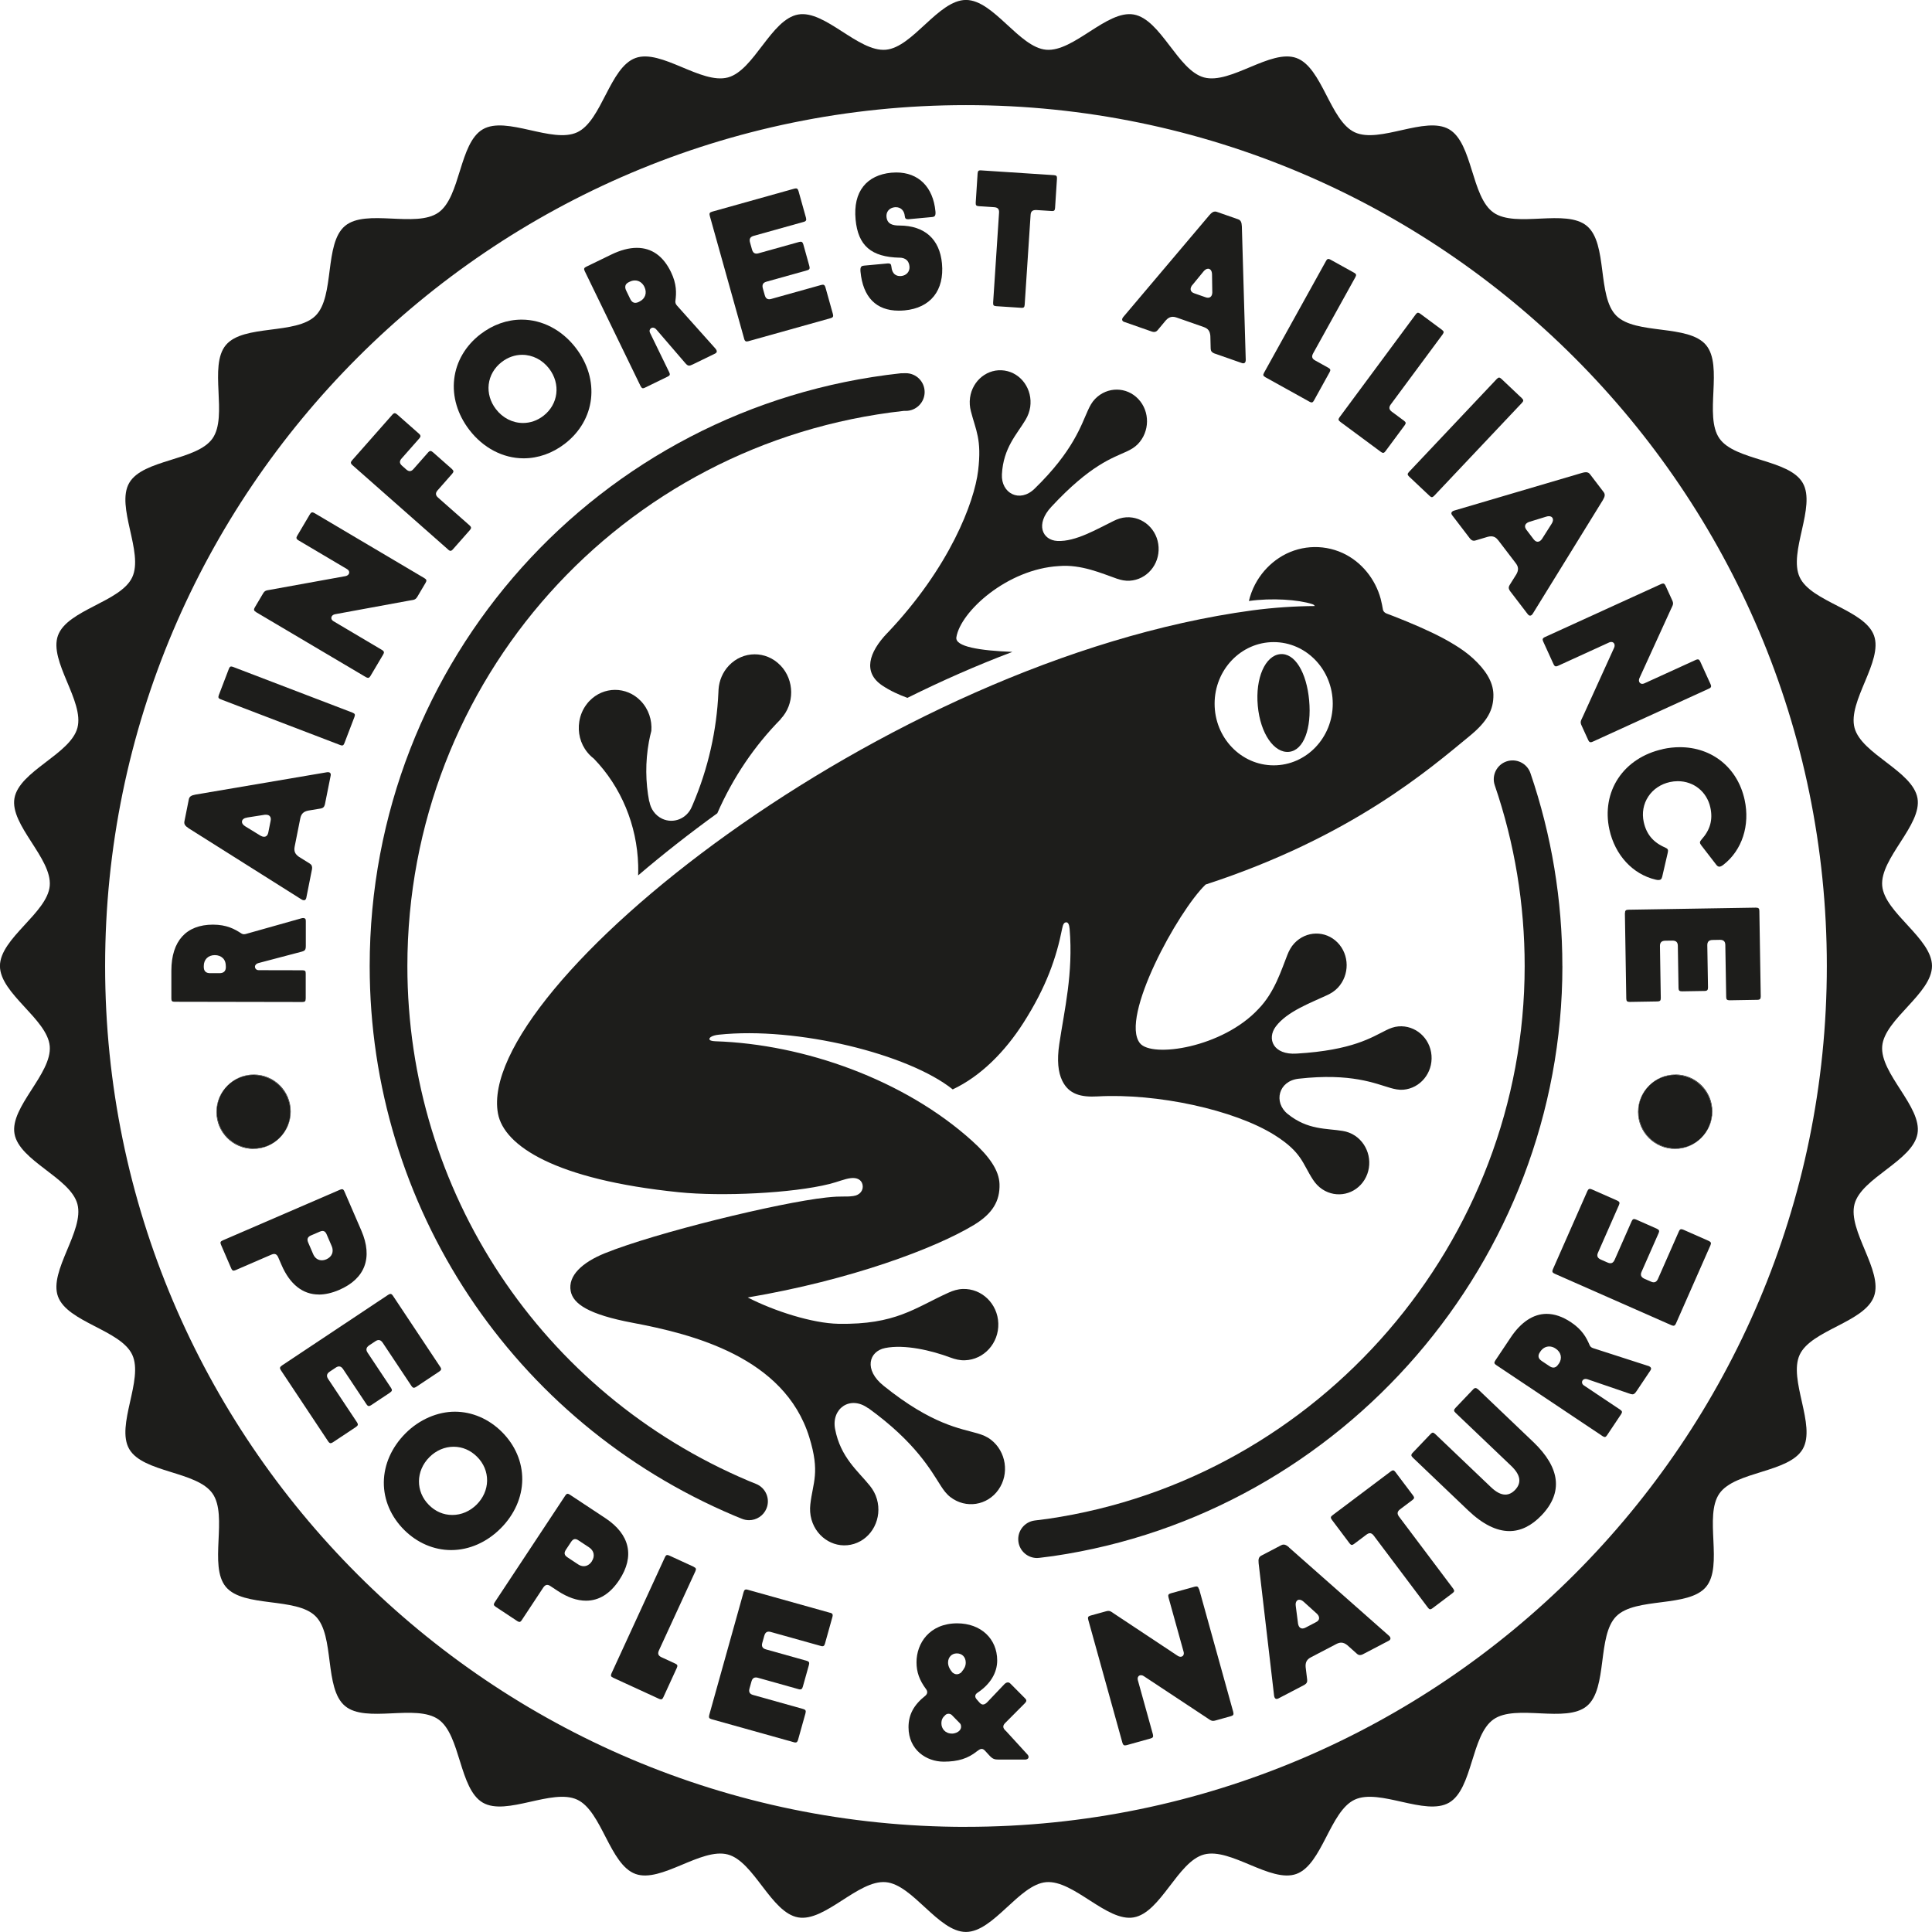 <?xml version="1.0" encoding="UTF-8"?><svg id="Layer_2" xmlns="http://www.w3.org/2000/svg" viewBox="0 0 418.29 418.29"><defs><style>.cls-1{fill:#1d1d1b;stroke-width:0px;}</style></defs><g id="Layer_1-2"><path class="cls-1" d="M418.29,209.14c0-5.99-10.27-11.5-10.78-17.36-.51-5.96,8.65-13.15,7.64-18.96-1.03-5.89-12.1-9.53-13.63-15.23-1.54-5.76,6.23-14.44,4.21-20-2.04-5.6-13.58-7.25-16.08-12.61-2.52-5.4,3.62-15.3.65-20.43-2.98-5.15-14.63-4.76-18.03-9.62-3.41-4.87.91-15.69-2.91-20.23-3.82-4.55-15.22-2.15-19.42-6.35-4.2-4.2-1.8-15.6-6.36-19.42-4.54-3.82-15.36.51-20.23-2.91-4.85-3.41-4.47-15.05-9.62-18.03-5.13-2.97-15.03,3.17-20.43.65-5.36-2.51-7.01-14.04-12.61-16.08-5.56-2.02-14.23,5.75-20,4.21-5.7-1.53-9.34-12.59-15.23-13.63-5.81-1.02-13,8.15-18.96,7.63-5.86-.51-11.37-10.78-17.36-10.78s-11.5,10.27-17.36,10.78c-5.96.52-13.15-8.65-18.96-7.63-5.89,1.03-9.53,12.1-15.23,13.63-5.77,1.54-14.45-6.23-20-4.21-5.61,2.04-7.26,13.58-12.62,16.08-5.4,2.52-15.3-3.62-20.43-.65-5.15,2.98-4.77,14.62-9.62,18.03-4.86,3.41-15.68-.91-20.23,2.9-4.55,3.82-2.16,15.23-6.36,19.42-4.2,4.2-15.6,1.81-19.42,6.36-3.82,4.54.51,15.36-2.9,20.23-3.41,4.85-15.05,4.47-18.03,9.62-2.97,5.13,3.17,15.03.65,20.43-2.5,5.36-14.04,7.01-16.08,12.61-2.02,5.56,5.75,14.23,4.21,20-1.52,5.7-12.59,9.34-13.63,15.23-1.02,5.81,8.15,13,7.64,18.96-.51,5.87-10.78,11.37-10.78,17.36s10.27,11.5,10.78,17.36c.51,5.97-8.65,13.15-7.63,18.96,1.03,5.89,12.1,9.53,13.62,15.23,1.54,5.77-6.23,14.45-4.21,20,2.04,5.6,13.58,7.25,16.08,12.62,2.52,5.39-3.62,15.3-.65,20.42,2.98,5.15,14.63,4.77,18.03,9.62,3.41,4.87-.91,15.68,2.9,20.23,3.82,4.55,15.23,2.15,19.42,6.35,4.2,4.2,1.8,15.6,6.36,19.42,4.54,3.82,15.36-.51,20.23,2.91,4.85,3.4,4.47,15.05,9.62,18.03,5.13,2.97,15.03-3.17,20.43-.65,5.36,2.5,7.01,14.04,12.61,16.08,5.56,2.02,14.23-5.75,20-4.21,5.7,1.53,9.35,12.6,15.23,13.62,5.81,1.02,12.99-8.15,18.96-7.63,5.87.51,11.37,10.78,17.36,10.78s11.5-10.27,17.36-10.78c5.97-.51,13.15,8.65,18.96,7.63,5.89-1.03,9.53-12.1,15.23-13.62,5.77-1.54,14.44,6.23,20,4.21,5.6-2.04,7.25-13.58,12.62-16.08,5.4-2.52,15.3,3.62,20.43.65,5.15-2.98,4.76-14.63,9.62-18.03,4.87-3.42,15.68.91,20.23-2.9,4.55-3.82,2.16-15.23,6.36-19.43,4.2-4.2,15.6-1.81,19.42-6.35,3.82-4.54-.51-15.36,2.91-20.23,3.41-4.85,15.05-4.47,18.03-9.62,2.97-5.13-3.17-15.03-.65-20.43,2.5-5.36,14.04-7.01,16.08-12.62,2.02-5.55-5.75-14.23-4.21-20,1.53-5.7,12.6-9.34,13.63-15.23,1.02-5.81-8.15-12.99-7.64-18.96.51-5.86,10.78-11.37,10.78-17.36ZM209.14,395.53c-102.77,0-186.38-83.61-186.38-186.38S106.38,22.76,209.14,22.76s186.38,83.61,186.38,186.38-83.61,186.38-186.38,186.38Z"/><path class="cls-1" d="M362.73,232.65c-2.22,0-4.22.9-5.67,2.36,1.44-1.41,3.41-2.29,5.59-2.29,4.42,0,8,3.58,8,8,0,2.2-.89,4.19-2.33,5.64,1.49-1.45,2.41-3.47,2.41-5.72,0-4.42-3.58-8-8-8Z"/><path class="cls-1" d="M62.86,240.73c0,2.2-.89,4.19-2.33,5.64,1.49-1.45,2.41-3.47,2.41-5.72,0-4.42-3.58-8-8-8-2.22,0-4.22.9-5.67,2.36,1.44-1.41,3.41-2.29,5.59-2.29,4.42,0,8,3.58,8,8Z"/><path class="cls-1" d="M168.95,144.05c-3.09-3.2-8.07-3.18-11.13.04-1.37,1.44-2.12,3.29-2.25,5.17-.01.21-.02.43-.03.64-.37,8.18-2.18,16.42-5.57,24.34-.07.16-.13.32-.21.48h0c-1.09,2.54-3.95,3.68-6.38,2.55-1.52-.71-2.51-2.14-2.78-3.73h-.04c-.81-4.19-.86-8.58-.07-12.93.15-.79.32-1.59.53-2.37.18-2.33-.59-4.72-2.3-6.49-3.09-3.2-8.07-3.18-11.13.04-.2.2-.38.42-.55.65-.87,1.12-1.41,2.43-1.62,3.79-.37,2.31.2,4.75,1.73,6.63.15.2.32.37.49.56.3.31.6.58.93.83,5.93,6.12,9.35,14.43,9.6,23.07.02.73.01,1.47-.01,2.21,5.26-4.49,11-9.01,17.14-13.45,3.44-7.85,8.13-14.69,13.73-20.37l-.02-.03c3.07-3.22,3.04-8.42-.04-11.62Z"/><path class="cls-1" d="M192.1,137.06c-4.07,4.25-5.28,8.55-1.08,11.36,1.72,1.15,3.55,1.98,5.44,2.67,7.43-3.69,15.04-7.05,22.73-9.95-7.06-.28-12.45-1.13-12.13-3.16.88-5.55,10.99-14.77,22.18-15.42,4.88-.42,9.36,1.62,12.58,2.73.87.3,1.79.5,2.77.44,3.67-.22,6.47-3.47,6.25-7.27-.21-3.8-3.36-6.68-7.02-6.46-.98.06-1.87.37-2.7.78-3.53,1.71-8.22,4.54-12.19,4.34-3.26-.16-4.83-3.63-1.3-7.4,8.48-9.12,13.25-10.55,16.33-11.98.84-.39,1.67-.86,2.37-1.57,2.62-2.69,2.68-7.06.13-9.77-2.55-2.71-6.74-2.73-9.36-.04-.7.72-1.15,1.58-1.54,2.44-1.46,3.18-3.17,8.85-11.58,17.02-3.22,3.13-7.27.98-7.06-3.12.3-5.8,3.3-8.72,5.15-11.86.48-.82.83-1.73.98-2.74.53-3.8-1.94-7.32-5.55-7.87-3.6-.55-6.95,2.07-7.48,5.87-.14,1.01-.06,2,.18,2.92,1.06,4.17,2.39,6.05,1.57,12.89-.82,6.83-6.18,20.96-19.65,35.14Z"/><path class="cls-1" d="M279.08,162.78c3.2-.33,4.91-5.1,4.36-11.14-.55-6.04-3.1-10.34-6.3-10.01-3.2.33-5.38,5.15-4.82,11.19.55,6.04,3.57,10.29,6.77,9.96Z"/><path class="cls-1" d="M187.97,304.85c10.3,7.44,13.6,13.55,15.72,16.84.57.89,1.21,1.78,2.09,2.45,3.33,2.55,7.98,1.83,10.39-1.61,2.42-3.44,1.68-8.29-1.65-10.84-.88-.68-1.88-1.06-2.87-1.35-3.63-1.07-9.8-1.83-20.32-10.29-4.38-3.49-3.2-7.48.29-8.19,4.25-.86,10.08.53,14.19,2.07.97.36,2,.62,3.1.58,4.12-.14,7.36-3.7,7.23-7.97-.13-4.27-3.58-7.61-7.7-7.47-1.1.04-2.11.36-3.06.79-7.38,3.34-11.46,6.97-23.85,6.75-5.66-.1-13.95-2.77-19.64-5.7,22.3-3.77,40.59-10.63,49-15.72,4.02-2.44,5.63-5.2,5.51-8.84-.1-2.93-2.14-5.92-5.93-9.34-14.71-13.27-36.4-20.94-55.57-21.57-.91-.03-1.29-.21-1.31-.48-.02-.34.62-.79,2-.94,16.97-1.81,41.11,4.18,50.68,11.84,6.07-2.85,11.32-8.17,15.3-14.4,5-7.83,7.16-14.19,8.39-20.41.19-.97.43-1.32.84-1.36.45-.05.7.48.78,1.41.8,9.69-1.12,17.42-2.24,24.95-.53,3.55-.24,6.12.63,7.91,1.44,2.98,4.08,3.62,7.65,3.42,12.83-.72,29.62,2.89,38.35,8.38,5.94,3.75,5.98,6.11,8.31,9.67.52.79,1.17,1.5,2,2.05,3.1,2.06,7.19,1.14,9.15-2.06,1.96-3.21,1.03-7.47-2.07-9.54-.83-.55-1.72-.87-2.63-1.02-3.48-.6-7.56-.14-11.95-3.69-3.1-2.51-2.01-7.12,2.37-7.62,11.42-1.29,16.64,1.07,19.9,2,.88.25,1.8.46,2.78.38,3.66-.31,6.39-3.62,6.1-7.41-.29-3.79-3.5-6.6-7.16-6.3-.97.08-1.86.43-2.68.84-3.05,1.49-7.2,4.33-19.36,5.05-5.04.33-6.52-3.18-4.51-5.87,2.45-3.26,7.57-5.12,11.11-6.78.84-.39,1.65-.89,2.33-1.62,2.56-2.75,2.53-7.12-.08-9.78-2.61-2.65-6.79-2.57-9.36.18-.68.73-1.14,1.59-1.49,2.48-1.3,3.26-2.77,8.14-6.26,11.72-7.79,8.4-23.09,10.66-25.67,7.42-4.41-5.54,8.24-28.61,14.22-34.35,31.68-10.33,48.59-25.12,57.13-32.13,3.88-3.18,5.23-5.69,5.18-9.01-.05-2.87-1.82-5.43-4.41-7.82-1.22-1.12-2.58-2.08-3.99-2.94-1.6-.99-3.27-1.86-4.96-2.67-1.8-.86-3.62-1.65-5.46-2.41-.94-.39-1.88-.76-2.82-1.13-.47-.18-.94-.36-1.42-.54-.34-.13-.63-.31-.79-.67-.04-.09-.07-.18-.08-.28-.09-.57-.25-1.34-.45-2.15,0-.02,0-.04-.01-.06-1.18-4.39-4.24-8.12-8.24-9.96-4.45-2.04-9.67-1.66-13.78,1.05-1.89,1.24-3.51,2.92-4.71,4.89-.68,1.11-1.21,2.32-1.59,3.58-.08.28-.16.57-.23.86,4.93-.7,10.75-.3,13.73.68.3.1.47.25.53.41-4.24.03-8.84.32-13.51.94-80.13,10.86-168.29,81.92-163.33,108.92,1.29,7.01,12.39,14.33,39.19,17.06,9.21.94,24.47.24,32.59-1.79,1.89-.47,3.24-1.11,4.65-1.27,1.23-.14,2.27.3,2.51,1.43.24,1.18-.54,2.26-2.01,2.45-1.97.26-2.17-.08-5.85.32-10.25,1.11-36.93,7.62-47.92,12.06-4.87,1.97-8.05,4.84-7.41,8.21.53,2.76,3.88,5.06,13.44,6.86,12.95,2.44,32.81,7.42,38.2,24.72,2.4,7.74.78,9.78.24,14.59-.12,1.07-.06,2.18.25,3.28,1.18,4.13,5.3,6.49,9.22,5.27,3.92-1.22,6.13-5.55,4.95-9.68-.31-1.1-.85-2.06-1.51-2.88-2.54-3.18-6.37-6.11-7.55-12.31-.84-4.38,3.21-7.36,7.15-4.51ZM275.76,139.02c7.06,0,12.79,5.97,12.79,13.34s-5.73,13.34-12.79,13.34-12.79-5.97-12.79-13.34,5.73-13.34,12.79-13.34Z"/><path class="cls-1" d="M196.11,88.96c2.25,0,4.08-1.83,4.08-4.08s-1.82-4.08-4.08-4.08l-1.1.02c-65.54,7.14-114.97,62.31-114.97,128.34,0,52,30.95,98.7,78.91,118.98l1.69.69c.5.2,1.02.3,1.53.3,1.61,0,3.14-.96,3.78-2.54.85-2.09-.16-4.46-2.25-5.31l-1.63-.66c-44.88-18.98-73.87-62.73-73.87-111.45,0-61.78,46.19-113.42,107.48-120.21h.43Z"/><path class="cls-1" d="M338.26,209.17c0-14.31-2.33-28.36-6.91-41.78-.73-2.13-3.05-3.26-5.18-2.54-2.13.73-3.27,3.05-2.54,5.18,4.3,12.57,6.47,25.73,6.47,39.14,0,59.6-44.39,111.04-103.19,119.66l-2.9.37c-2.23.29-3.81,2.33-3.52,4.56.26,2.06,2.02,3.56,4.04,3.56.17,0,.35-.01.53-.04l2.97-.38c62.85-9.21,110.24-64.12,110.24-127.74Z"/><path class="cls-1" d="M354.73,240.66c0-2.2.89-4.19,2.33-5.64-1.49,1.45-2.41,3.47-2.41,5.72,0,4.42,3.58,8,8,8,2.22,0,4.22-.9,5.67-2.36-1.44,1.41-3.41,2.29-5.59,2.29-4.42,0-8-3.58-8-8Z"/><path class="cls-1" d="M362.65,232.73c-2.18,0-4.15.88-5.59,2.29-1.44,1.45-2.33,3.44-2.33,5.64,0,4.42,3.58,8,8,8,2.18,0,4.15-.88,5.59-2.29,1.44-1.45,2.33-3.44,2.33-5.64,0-4.42-3.58-8-8-8Z"/><path class="cls-1" d="M54.86,248.73c2.22,0,4.22-.9,5.67-2.36-1.44,1.41-3.41,2.29-5.59,2.29-4.42,0-8-3.58-8-8,0-2.2.89-4.19,2.33-5.64-1.49,1.45-2.41,3.47-2.41,5.72,0,4.42,3.58,8,8,8Z"/><path class="cls-1" d="M54.94,248.66c2.18,0,4.15-.88,5.59-2.29,1.44-1.45,2.33-3.44,2.33-5.64,0-4.42-3.58-8-8-8-2.18,0-4.15.88-5.59,2.29-1.44,1.45-2.33,3.44-2.33,5.64,0,4.42,3.58,8,8,8Z"/><path class="cls-1" d="M69.03,280.28c1.37,0,2.85-.34,4.41-1.01,5.62-2.43,7.32-6.98,4.8-12.83l-3.67-8.48c-.19-.43-.35-.49-.51-.49-.11,0-.26.04-.44.11l-25.39,10.97c-.26.11-.41.23-.47.37-.05.13-.02.32.09.58l2.21,5.11c.19.43.36.49.51.49.11,0,.26-.04.44-.11l7.74-3.35c.23-.1.43-.15.6-.15.51,0,.75.42.89.74l.72,1.66c1.8,4.17,4.59,6.38,8.06,6.38ZM67.33,267.48l1.9-.82c.23-.1.43-.15.6-.15.51,0,.76.42.89.74l1.1,2.55c.24.56.27,1.15.07,1.66-.21.52-.63.92-1.22,1.18-.34.15-.68.22-1,.22-.82,0-1.5-.48-1.86-1.32l-1.1-2.56c-.3-.71-.1-1.19.63-1.51Z"/><path class="cls-1" d="M84.84,301.04c.03-.15-.03-.33-.18-.55l-5.07-7.62c-.22-.33-.3-.62-.23-.89.06-.26.25-.48.58-.71l1.3-.86c.28-.19.52-.28.75-.28.32,0,.6.19.86.57l6.24,9.38c.23.34.41.38.52.38.14,0,.31-.07.52-.21l4.95-3.29c.24-.16.38-.31.41-.46.04-.15-.02-.33-.18-.56l-10.25-15.42c-.23-.34-.41-.38-.52-.38-.14,0-.31.07-.52.21l-22.97,15.28c-.25.17-.38.32-.42.48-.03.15.03.32.18.55l10.25,15.42c.23.34.41.38.52.38.14,0,.31-.07.52-.21l4.95-3.29c.48-.32.54-.57.24-1.02l-6.24-9.38c-.21-.32-.29-.6-.24-.86.05-.27.24-.51.59-.74l1.26-.84c.28-.19.52-.28.75-.28.32,0,.61.19.86.57l5.07,7.62c.23.35.41.39.52.39.14,0,.31-.07.52-.21l4.04-2.69c.25-.17.38-.32.42-.48Z"/><path class="cls-1" d="M113.07,320.33c.03-3.79-1.54-7.46-4.43-10.33-2.83-2.81-6.44-4.36-10.16-4.36s-7.7,1.67-10.72,4.72c-2.96,2.98-4.62,6.72-4.66,10.54-.04,3.8,1.53,7.48,4.42,10.35,2.82,2.8,6.42,4.35,10.15,4.35,3.91,0,7.73-1.68,10.76-4.73,2.96-2.98,4.61-6.71,4.64-10.52ZM103.22,325.73c-1.46,1.46-3.33,2.27-5.28,2.27s-3.67-.76-5.06-2.15c-2.93-2.92-2.89-7.38.09-10.37,1.45-1.45,3.31-2.25,5.24-2.25s3.67.77,5.07,2.16c1.44,1.43,2.21,3.28,2.18,5.21-.03,1.89-.83,3.71-2.24,5.13Z"/><path class="cls-1" d="M134.08,342.07c3.37-5.11,2.31-9.85-3-13.37l-7.7-5.09c-.2-.13-.36-.2-.49-.2-.11,0-.28.05-.51.4l-15.26,23.08c-.16.24-.22.42-.19.56.03.14.16.28.4.44l4.64,3.07c.2.13.36.2.49.2.11,0,.28-.04.51-.4l4.65-7.04c.17-.25.43-.58.85-.58.22,0,.44.08.72.27l1.51,1c2.16,1.43,4.24,2.15,6.18,2.15h0c2.81,0,5.23-1.51,7.2-4.49ZM128.14,338.04c-.45.67-1.07,1.05-1.75,1.05-.42,0-.85-.14-1.25-.41l-2.32-1.54c-.32-.21-.5-.44-.56-.7-.05-.27.03-.56.26-.91l1.14-1.72c.17-.25.44-.59.85-.59.22,0,.44.08.72.27l2.32,1.53c1.07.71,1.31,1.91.58,3.01Z"/><path class="cls-1" d="M150.2,339.22l-5.29-2.43c-.18-.08-.33-.12-.44-.12-.15,0-.32.06-.51.48l-11.56,25.13c-.23.51-.15.72.35.96l9.92,4.56c.18.08.33.12.45.12.15,0,.32-.06.51-.48l2.9-6.32c.12-.26.15-.45.1-.58-.05-.14-.2-.26-.45-.37l-2.95-1.36c-.72-.33-.89-.78-.56-1.5l7.88-17.12c.23-.51.15-.72-.35-.95Z"/><path class="cls-1" d="M179.72,349.18l-17.83-4.99c-.13-.04-.24-.06-.34-.06-.24,0-.43.1-.56.59l-7.43,26.57c-.08.29-.08.49,0,.63.07.13.24.23.5.3l17.83,4.99c.13.04.24.05.34.05.24,0,.42-.1.56-.6l1.6-5.72c.08-.29.08-.5,0-.63-.07-.13-.23-.23-.49-.3l-10.85-3.04c-.37-.1-.61-.26-.74-.49-.14-.24-.15-.54-.03-.94l.41-1.47c.11-.38.32-.89.96-.89.14,0,.28.02.45.07l8.81,2.47c.13.04.24.05.34.05.24,0,.43-.1.57-.6l1.31-4.67c.16-.56.04-.78-.49-.93l-8.81-2.47c-.37-.1-.62-.27-.75-.5-.14-.24-.15-.54-.03-.94l.42-1.5c.11-.38.32-.9.96-.9.14,0,.28.02.45.07l10.84,3.03c.13.04.24.06.34.06.24,0,.43-.1.56-.6l1.6-5.73c.08-.28.08-.49,0-.63-.07-.13-.23-.23-.49-.3Z"/><path class="cls-1" d="M217.75,374.74c-.29-.29-.53-.55-.53-.91,0-.25.13-.51.4-.78l4.25-4.27c.42-.41.44-.7.08-1.06l-3.17-3.19c-.19-.19-.38-.28-.58-.28-.3,0-.59.22-.77.41l-3.66,3.85c-.26.26-.58.53-.95.53-.31,0-.54-.21-.74-.41l-.63-.72c-.21-.25-.3-.46-.3-.68,0-.37.26-.59.51-.76,2.74-1.82,4.24-4.3,4.24-6.97-.01-4.73-3.56-8.04-8.67-8.04-6.05.02-8.8,4.38-8.8,8.42,0,2.15.63,3.9,2.09,5.86.35.48.29.98-.16,1.38-2.54,2.01-3.66,4.12-3.66,6.84.01,4.89,3.85,7.45,7.63,7.45h.03c3.07-.01,5.21-.68,7.16-2.25.35-.26.68-.51,1.01-.51.31,0,.53.19.74.4l.89.97c.73.81,1.14.94,2.08.94h5.73c.33-.02.58-.14.68-.35.1-.21.03-.49-.16-.71l-4.73-5.17ZM206.09,375.33c-1.48,0-2.27-1.12-2.27-2.18,0-.82.23-1.29.91-1.89.17-.14.39-.22.63-.22.27,0,.53.1.71.27l1.73,1.77c.19.19.28.43.28.78,0,.96-1.14,1.47-1.98,1.48ZM208.3,361.85l-.22.28c-.33.24-.64.36-.94.36s-.59-.12-.94-.39c-.63-.74-.94-1.45-.94-2.15,0-1.14.79-1.98,1.89-1.98h0c1.15,0,1.93.79,1.94,1.97,0,.88-.38,1.38-.79,1.91Z"/><path class="cls-1" d="M259.58,344.07c-.14-.5-.32-.6-.56-.6-.09,0-.21.02-.33.05l-5.2,1.44c-.53.15-.65.37-.49.93l3.26,11.74c.09.31.05.59-.1.8-.13.18-.34.27-.58.27-.19,0-.39-.06-.58-.19l-13.68-9.07-.25-.17c-.46-.32-.72-.5-1.08-.5-.15,0-.33.03-.55.09l-3.33.92c-.53.15-.65.37-.49.93l7.38,26.58c.14.49.32.6.57.6.09,0,.21-.02.34-.05l5.2-1.45c.26-.07.42-.17.49-.3.08-.14.07-.34,0-.63l-3.25-11.7c-.08-.31-.05-.59.11-.8.13-.18.34-.27.58-.27.19,0,.39.06.58.19l13.92,9.2c.46.32.72.5,1.09.5.15,0,.33-.03.55-.09l3.33-.93c.26-.07.42-.17.49-.3.08-.14.08-.34,0-.63l-7.38-26.58Z"/><path class="cls-1" d="M279.08,335c-.48-.42-.83-.59-1.17-.59-.17,0-.34.05-.52.14l-4.3,2.25c-.53.28-.69.71-.59,1.64l3.35,28.7c.02.16.12.69.55.69.12,0,.25-.04.39-.11l5.63-2.94c.48-.29.65-.62.59-1.11l-.33-2.74c-.08-1.04.26-1.66,1.15-2.12l5.49-2.87c.39-.2.73-.3,1.05-.3.44,0,.87.18,1.35.57l2.05,1.83c.22.2.44.29.68.29.17,0,.36-.05.56-.14l5.64-2.95c.16-.08.36-.23.39-.46.02-.2-.09-.43-.33-.64l-21.66-19.13ZM285.59,350.44c-.05.31-.27.57-.67.77l-2.28,1.19c-.23.12-.45.18-.65.18-.28,0-.77-.13-.95-1l-.5-3.88c-.07-.48.01-.86.22-1.1.14-.16.33-.25.55-.25.3,0,.63.16.95.45l2.91,2.63c.4.42.45.77.41.99Z"/><path class="cls-1" d="M302.9,328.36c-.47-.63-.4-1.11.23-1.59l2.66-2c.23-.17.34-.32.36-.46s-.05-.32-.23-.55l-3.8-5.05c-.25-.33-.41-.37-.51-.37-.13,0-.29.07-.5.23l-12.6,9.48c-.45.33-.48.56-.14,1.01l3.8,5.06c.25.33.41.37.51.37.13,0,.3-.07.5-.23l2.66-2c.28-.21.52-.31.75-.31.4,0,.67.31.84.53l11.71,15.57c.25.33.41.37.51.37.13,0,.29-.07.5-.23l4.31-3.25c.45-.34.48-.56.15-1.01l-11.71-15.57Z"/><path class="cls-1" d="M331.97,312.2l-11.95-11.4c-.23-.19-.41-.28-.57-.28s-.33.09-.52.3l-3.84,4.03c-.37.4-.36.65.06,1.05l12.02,11.46c1.04,1,1.62,1.91,1.75,2.79.13.85-.17,1.66-.88,2.41-.66.69-1.37,1.03-2.13,1.03-.96,0-1.98-.53-3.13-1.63l-12.02-11.46c-.23-.22-.4-.32-.55-.32-.14,0-.29.09-.47.28l-3.9,4.09c-.19.19-.27.36-.27.51,0,.16.11.33.33.54l11.96,11.41c3.11,2.97,6.12,4.48,8.94,4.48h0c2.45,0,4.79-1.15,6.96-3.42,2.33-2.44,3.36-5.02,3.06-7.67-.3-2.66-1.93-5.41-4.84-8.19Z"/><path class="cls-1" d="M356.78,295.71l-11.9-3.84c-.39-.14-.62-.36-.76-.74-.64-1.49-1.53-3.21-3.98-4.85-1.81-1.21-3.58-1.82-5.29-1.82-2.85,0-5.53,1.76-7.75,5.08l-3.35,5.01c-.31.46-.27.69.2,1l23,15.37c.2.13.36.2.49.2.11,0,.28-.04.51-.4l3.02-4.52c.16-.24.22-.42.19-.56-.03-.14-.15-.28-.39-.44l-7.85-5.25c-.27-.18-.36-.4-.39-.55-.03-.19,0-.39.12-.54.13-.2.36-.31.65-.31.15,0,.3.03.44.08l8.88,3.04c.38.14.63.21.82.21.27,0,.5-.11.89-.7l2.98-4.45c.14-.21.19-.4.14-.55-.07-.19-.3-.36-.66-.48ZM337.48,295.25l-.12.18c-.3.44-.63.66-1.03.66-.27,0-.55-.1-.86-.31l-1.68-1.12c-.38-.26-.6-.53-.67-.85-.07-.32.02-.66.27-1.03l.12-.18c.46-.69,1.15-1.08,1.9-1.08.48,0,.95.15,1.4.46.59.39.97.92,1.09,1.51.12.59-.02,1.21-.41,1.78Z"/><path class="cls-1" d="M369.92,268.65l-5.44-2.4c-.19-.08-.34-.12-.47-.12-.16,0-.34.05-.52.47l-4.54,10.31c-.22.48-.51.72-.91.72-.18,0-.39-.05-.62-.16l-1.39-.61c-.73-.33-.93-.81-.62-1.51l3.69-8.37c.11-.25.14-.43.08-.57-.06-.15-.22-.28-.49-.4l-4.44-1.96c-.19-.08-.34-.12-.46-.12-.16,0-.34.06-.53.48l-3.69,8.37c-.22.49-.51.72-.91.72-.18,0-.39-.05-.63-.16l-1.43-.63c-.38-.17-.61-.37-.71-.62-.1-.25-.07-.54.09-.89l4.54-10.31c.11-.25.14-.43.08-.57-.06-.15-.22-.28-.49-.4l-5.44-2.4c-.19-.08-.34-.12-.46-.12-.16,0-.34.06-.53.47l-7.47,16.94c-.22.5-.12.74.41.97l25.24,11.13c.19.08.34.12.46.12.16,0,.34-.06.53-.47l7.47-16.94c.22-.5.12-.74-.41-.97Z"/><path class="cls-1" d="M66.19,216.23v-5.44c.01-.29-.03-.47-.14-.57s-.28-.15-.57-.15l-9.44-.02c-.58,0-.84-.39-.84-.76,0-.36.33-.69.79-.79l9.07-2.39c.99-.23,1.15-.42,1.15-1.36v-5.35c.01-.23-.04-.4-.14-.5-.09-.09-.23-.14-.41-.14-.13,0-.28.02-.44.07l-12.03,3.39c-.12.03-.23.05-.34.05-.25,0-.47-.08-.7-.24-1.36-.88-3.06-1.83-6.03-1.84-5.8,0-9,3.53-9.02,9.94v6.03c-.01.56.15.73.71.73l27.65.05c.56,0,.72-.16.72-.72ZM47.52,210.7h-2.03c-.91,0-1.37-.46-1.37-1.35v-.21c0-1.4.96-2.35,2.39-2.35h0c.71,0,1.31.23,1.74.65.43.42.66,1.02.65,1.92,0,.89-.47,1.34-1.38,1.34Z"/><path class="cls-1" d="M40.85,179.33l24.44,15.41c.18.11.36.17.51.17.34,0,.47-.29.52-.54l1.24-6.23c.07-.56-.07-.9-.49-1.17l-2.34-1.46c-.86-.59-1.13-1.23-.93-2.23l1.21-6.08c.2-.99.69-1.49,1.72-1.7l2.71-.45c.5-.09.76-.34.9-.87l1.25-6.24c.05-.24.02-.44-.09-.57-.13-.16-.35-.19-.51-.19-.07,0-.14,0-.22.02l-28.48,4.84c-.92.17-1.29.44-1.41,1.03l-.95,4.75c-.12.59.12.98.9,1.49ZM53.5,177l3.88-.61h.19s.01,0,.01,0c.48,0,.73.18.85.34.19.23.25.56.16.98l-.5,2.52c-.16.82-.65.94-.93.94-.21,0-.44-.07-.71-.21l-3.33-2.04c-.54-.32-.8-.74-.72-1.14.08-.4.48-.68,1.1-.77Z"/><path class="cls-1" d="M47.8,151.41l25.84,9.89c.17.07.3.1.42.1.17,0,.34-.06.51-.51l2.17-5.67c.1-.26.12-.45.06-.58-.06-.13-.21-.24-.48-.35l-25.84-9.89c-.17-.06-.31-.1-.42-.1-.17,0-.34.06-.51.51l-2.17,5.67c-.1.27-.12.46-.06.59.06.13.21.24.48.34Z"/><path class="cls-1" d="M55.44,132.53l23.74,14.05c.21.12.37.18.51.18.13,0,.3-.05.52-.41l2.75-4.64c.14-.23.19-.42.15-.56-.04-.15-.18-.3-.44-.45l-10.45-6.19c-.35-.2-.53-.51-.48-.83.05-.33.35-.6.77-.69l16.11-2.96.31-.05c.79-.12,1.06-.17,1.46-.83l1.76-2.98c.28-.47.21-.72-.29-1.01l-23.74-14.05c-.2-.12-.37-.18-.5-.18s-.31.05-.52.41l-2.75,4.65c-.14.23-.19.41-.15.56.04.15.18.3.44.45l10.49,6.21c.35.2.52.51.47.83-.05.33-.35.6-.77.69l-16.45,2.98c-.8.13-1.07.17-1.46.84l-1.76,2.97c-.27.47-.2.72.29,1.01Z"/><path class="cls-1" d="M97,118.98c.21.19.39.28.54.28s.32-.1.51-.32l3.68-4.17c.36-.41.34-.66-.1-1.05l-6.77-5.97c-.3-.27-.45-.51-.47-.78-.02-.26.1-.52.37-.83l3.15-3.58c.18-.21.27-.38.25-.53-.01-.15-.13-.32-.34-.51l-4.08-3.6c-.21-.19-.39-.28-.54-.28s-.32.1-.51.31l-3.15,3.58c-.28.32-.54.47-.82.47-.25,0-.49-.12-.78-.37l-.88-.78c-.3-.27-.45-.51-.47-.77-.02-.26.1-.53.37-.83l3.82-4.33c.18-.2.26-.37.25-.52-.01-.16-.12-.33-.35-.53l-4.68-4.13c-.21-.19-.39-.28-.54-.28s-.32.1-.51.31l-8.73,9.9c-.18.2-.26.37-.25.52.01.16.12.33.35.53l20.68,18.24Z"/><path class="cls-1" d="M113.37,99.23c3.14,0,6.22-1.09,8.9-3.14,6.68-5.14,7.69-13.87,2.39-20.77-2.99-3.89-7.26-6.12-11.71-6.12-3.15,0-6.23,1.09-8.92,3.15-3.23,2.48-5.25,5.92-5.69,9.7-.45,3.79.72,7.7,3.28,11.03,3,3.91,7.29,6.15,11.76,6.15ZM105.81,83.24c.22-1.91,1.22-3.64,2.83-4.87,1.31-1.01,2.84-1.55,4.41-1.55,2.25,0,4.37,1.08,5.83,2.97,2.56,3.33,2.02,7.75-1.25,10.26-1.3,1-2.82,1.53-4.39,1.53h0c-2.27,0-4.41-1.09-5.87-3-1.22-1.58-1.77-3.48-1.56-5.35Z"/><path class="cls-1" d="M138.7,83.59c.2.41.37.47.51.47.12,0,.27-.04.45-.14l4.89-2.38c.5-.24.58-.46.33-.96l-4.13-8.49c-.15-.3-.12-.53-.07-.67.06-.18.2-.33.38-.42l.23-.06h.05c.28,0,.57.16.78.42l6.12,7.11c.42.51.66.69.95.69.19,0,.43-.08.78-.25l4.81-2.34c.23-.11.37-.25.4-.41.04-.2-.08-.46-.33-.74l-8.33-9.32c-.26-.32-.35-.63-.28-1.03.2-1.61.3-3.56-.98-6.19-1.68-3.46-4.17-5.22-7.39-5.22-1.68,0-3.53.49-5.51,1.45l-5.42,2.63c-.5.24-.58.46-.34.96l12.08,24.87ZM135.41,61.83c.1-.31.35-.56.75-.75l.19-.09c.36-.18.74-.27,1.11-.27.88,0,1.63.51,2.06,1.39.62,1.29.19,2.57-1.07,3.18l-.19.1c-.26.12-.49.18-.7.18-.7,0-1.01-.64-1.11-.84l-.88-1.82c-.2-.41-.25-.76-.15-1.07Z"/><path class="cls-1" d="M161.1,73.33c.14.49.33.6.57.6.09,0,.21-.02.33-.05l17.83-4.99c.53-.15.64-.37.49-.93l-1.6-5.72c-.14-.49-.32-.6-.57-.6-.09,0-.21.02-.33.05l-10.84,3.03c-.17.05-.32.07-.45.07-.63,0-.85-.51-.96-.9l-.41-1.46c-.21-.77.03-1.23.77-1.44l8.81-2.46c.53-.15.64-.37.49-.93l-1.3-4.67c-.14-.49-.33-.6-.57-.6-.09,0-.21.02-.33.05l-8.81,2.46c-.17.05-.31.07-.45.07-.71,0-.9-.68-.96-.9l-.42-1.5c-.22-.77.03-1.23.77-1.44l10.84-3.03c.27-.07.43-.18.5-.31s.07-.34-.01-.62l-1.6-5.72c-.14-.49-.32-.6-.56-.6-.09,0-.21.02-.34.05l-17.82,4.99c-.53.15-.65.37-.49.93l7.43,26.56Z"/><path class="cls-1" d="M194.77,55.78c1.3.04,2.02.68,2.14,1.91.1,1.09-.65,1.96-1.79,2.07-.08,0-.17.01-.25.01-.77,0-1.73-.36-1.88-2.05-.05-.57-.26-.69-.74-.69-.01,0-5.17.48-5.17.48-.52.05-.88.17-.78,1.27.52,5.55,3.39,8.48,8.28,8.48.42,0,.85-.02,1.29-.06,5.6-.53,8.62-4.33,8.07-10.17-.5-5.27-3.76-8.18-9.19-8.2-1.37,0-2.67-.24-2.82-1.89-.05-.52.09-1,.4-1.38.33-.39.82-.64,1.39-.69.08,0,.16-.01.24-.01,1.08,0,1.82.74,1.93,1.92.05.56.26.69.74.69.02,0,5.17-.48,5.17-.48.3-.03.48-.1.58-.23.15-.18.2-.5.15-.99-.5-5.28-3.66-8.43-8.48-8.43-.35,0-.72.02-1.08.05-2.63.25-4.72,1.27-6.05,2.95-1.4,1.76-1.96,4.18-1.68,7.19.53,5.65,3.38,8.12,9.53,8.26Z"/><path class="cls-1" d="M211.92,44.64l3.33.22c.4.03.67.13.84.33.17.2.24.48.21.88l-1.28,19.45c-.02.29.02.47.11.58s.27.17.56.19l5.53.36c.4,0,.59-.1.63-.68l1.28-19.44c.05-.73.36-1.06,1.18-1.06,0,0,3.49.22,3.49.22.4,0,.59-.1.63-.68l.41-6.32c.02-.29-.02-.47-.11-.58s-.27-.17-.56-.19l-15.88-1.04c-.39,0-.59.1-.63.68l-.41,6.31c-.02.28.02.47.11.58.1.11.27.17.56.19Z"/><path class="cls-1" d="M243.42,69.7l6,2.1c.16.05.31.07.44.07.31,0,.55-.12.78-.39l1.77-2.12c.49-.54.95-.77,1.5-.77.25,0,.53.05.84.16l5.85,2.05c.96.33,1.37.89,1.45,1.94l.07,2.75c.02.5.24.8.74,1.01l6.01,2.1c.11.04.22.06.31.06.14,0,.26-.05.34-.13.13-.13.19-.35.19-.63l-.84-28.89c-.04-.94-.26-1.34-.83-1.54l-4.58-1.6c-.14-.05-.27-.07-.4-.07-.38,0-.73.22-1.2.76l-18.66,22.07c-.2.24-.29.49-.23.68.06.22.28.34.46.4ZM258.09,61.79l2.48-3.02c.31-.38.66-.59.99-.59.39,0,.84.32.85,1.24l.06,3.92c-.03.71-.37,1.12-.94,1.12-.16,0-.33-.03-.52-.1l-2.43-.85c-.42-.14-.68-.37-.77-.67-.1-.31,0-.66.27-1.06Z"/><path class="cls-1" d="M273.96,81.67l9.55,5.3c.19.11.34.16.47.16.13,0,.3-.05.51-.44l3.37-6.09c.27-.49.21-.71-.28-.98l-2.84-1.58c-.35-.19-.55-.4-.62-.65s-.01-.53.18-.88l9.14-16.49c.27-.49.21-.71-.28-.98l-5.09-2.82c-.2-.11-.35-.16-.47-.16s-.3.05-.51.44l-13.41,24.19c-.14.25-.19.43-.15.57.04.14.18.27.43.41Z"/><path class="cls-1" d="M290.18,91.33l8.78,6.5c.2.15.36.22.5.22.1,0,.27-.04.51-.37l4.14-5.59c.17-.23.24-.41.22-.55-.02-.14-.14-.29-.37-.46l-2.61-1.93c-.63-.47-.7-.96-.24-1.59l11.22-15.15c.17-.23.24-.41.22-.55-.02-.14-.14-.29-.37-.46l-4.68-3.47c-.2-.15-.36-.22-.49-.22-.1,0-.26.04-.51.37l-16.47,22.24c-.33.45-.3.67.15,1.01Z"/><path class="cls-1" d="M304.78,102.69c0,.15.1.3.31.5l4.42,4.17c.2.19.36.28.5.28.15,0,.31-.1.51-.31l18.99-20.11c.38-.41.38-.63-.03-1.02l-4.41-4.17c-.2-.19-.37-.28-.51-.28s-.31.1-.51.31l-18.99,20.11c-.19.2-.29.37-.28.52Z"/><path class="cls-1" d="M314.25,110.98c-.07.21.05.43.16.58l3.86,5.05c.28.32.53.46.84.46.11,0,.23-.02.36-.06l2.64-.79c.27-.07.5-.1.72-.1.62,0,1.11.27,1.57.88l3.76,4.92c.62.8.66,1.5.14,2.42l-1.46,2.33c-.26.43-.24.79.06,1.25l3.87,5.06c.11.14.28.31.5.31s.42-.16.59-.43l15.17-24.59c.48-.81.52-1.26.16-1.74l-2.94-3.85c-.24-.31-.51-.44-.89-.44-.22,0-.48.04-.82.14l-27.72,8.17c-.3.09-.51.25-.57.45ZM331.02,113.01l3.74-1.15c.21-.07.41-.1.59-.1.37,0,.65.14.79.41.18.32.1.77-.21,1.24l-2.1,3.31c-.28.38-.59.57-.91.57s-.6-.18-.87-.52l-1.56-2.05c-.27-.35-.36-.68-.28-.98.06-.21.25-.51.8-.73Z"/><path class="cls-1" d="M334.02,138.32c-.05.14-.02.33.09.57l2.24,4.91c.19.41.37.47.53.47.12,0,.28-.04.47-.13l11.05-5.05c.15-.07.3-.1.45-.1.25,0,.47.11.6.31.16.24.17.57.03.91l-6.78,14.92-.13.27c-.35.73-.47.97-.15,1.68l1.44,3.15c.19.41.37.47.53.47.12,0,.28-.04.47-.13l25.1-11.46c.27-.12.43-.25.48-.4.05-.14.02-.33-.09-.57l-2.24-4.91c-.19-.41-.37-.47-.53-.47-.12,0-.28.04-.47.13l-11.09,5.06c-.16.07-.31.11-.45.11-.25,0-.47-.11-.6-.31-.16-.24-.17-.57-.03-.91l6.82-14.94.13-.27c.35-.73.47-.97.15-1.67l-1.44-3.15c-.19-.41-.37-.47-.53-.47-.13,0-.28.04-.47.13l-25.1,11.45c-.27.12-.43.26-.48.4Z"/><path class="cls-1" d="M359.98,162.2c-4.11.9-7.53,3.14-9.63,6.31-2.1,3.16-2.78,7.1-1.91,11.07,1.21,5.54,5.05,9.71,10.03,10.87.25.06.44.08.61.08.44,0,.67-.2.79-.68l1.2-5.19c.16-.68.06-.89-.57-1.17-2.57-1.11-4.04-2.87-4.62-5.51-.43-1.96-.08-3.92.99-5.53,1.05-1.59,2.71-2.7,4.67-3.13.56-.12,1.13-.19,1.7-.19,3.48,0,6.31,2.29,7.06,5.69.58,2.65-.03,4.85-1.9,6.93-.46.52-.46.75-.04,1.3l3.25,4.21c.21.26.42.38.64.38.24,0,.51-.13.89-.42,4.03-3.14,5.79-8.53,4.58-14.06-1.51-6.92-7.02-11.39-14.04-11.39-1.21,0-2.45.14-3.69.41Z"/><path class="cls-1" d="M351.8,197.7l.3,18.51c.01.54.19.71.75.71l5.97-.1c.58-.01.76-.19.75-.74l-.18-11.26c-.01-.77.35-1.14,1.16-1.15l1.56-.02c.77,0,1.14.35,1.15,1.12l.15,9.15c.01.54.19.71.77.71l4.85-.08c.3,0,.5-.06.61-.18.1-.11.15-.29.15-.56l-.15-9.15c-.01-.77.35-1.14,1.15-1.15l1.6-.03c.78,0,1.14.35,1.15,1.12l.19,11.26c0,.54.19.71.77.71,0,0,5.95-.1,5.95-.1.29,0,.49-.06.6-.17.11-.11.16-.29.16-.57l-.3-18.51c0-.54-.19-.71-.77-.71,0,0-27.57.45-27.57.45-.58.01-.76.19-.75.73Z"/></g></svg>